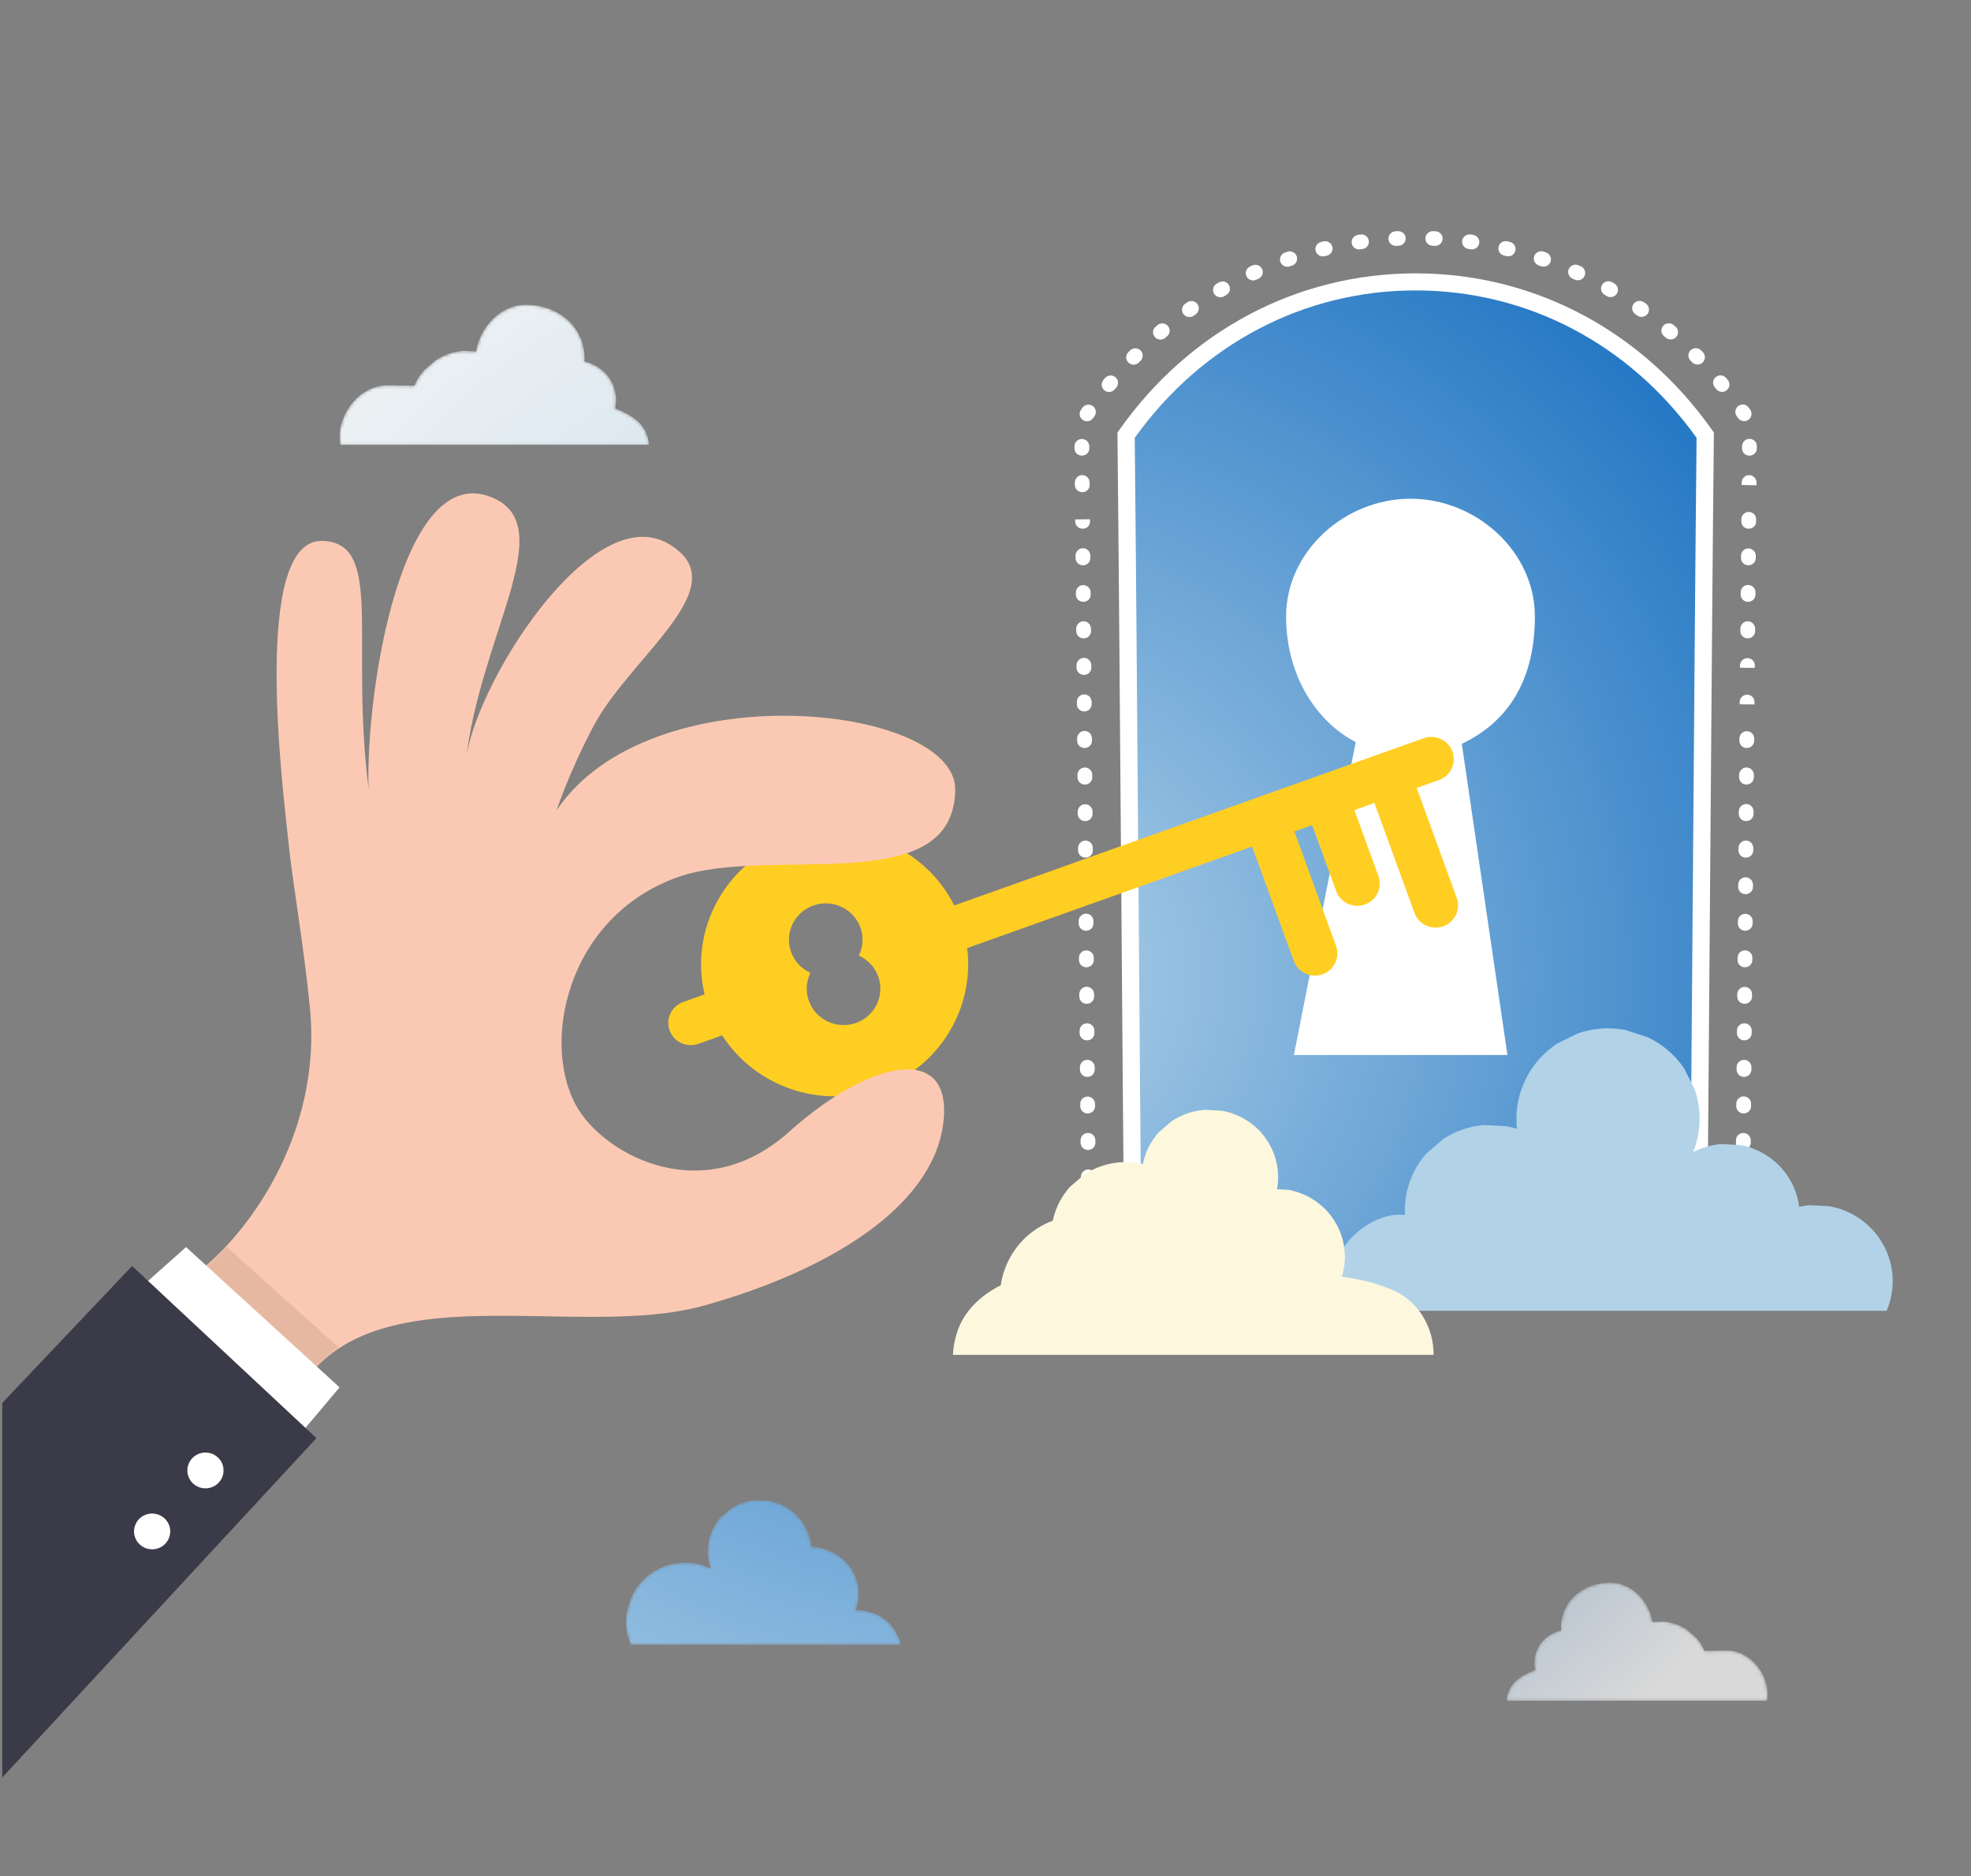<?xml version="1.0" encoding="UTF-8"?> <svg xmlns="http://www.w3.org/2000/svg" width="620" height="590" viewBox="0 0 620 590" fill="none"><rect x="0" y="0" width="620" height="590" fill="#808080" stroke="none"/> <path d="M547.543 407.645H550.233L550.259 404.793C550.272 403.524 549.241 402.294 547.957 402.281H547.934C547.198 402.281 546.54 402.619 546.114 403.15C545.569 403.57 545.218 404.417 545.218 405.154C545.218 406.424 546.259 407.645 547.543 407.645Z" fill="white"></path> <path d="M451.467 77.328C452.698 77.328 453.727 76.371 453.787 75.141C453.849 73.873 452.86 72.796 451.578 72.734L450.797 72.699C449.533 72.645 448.428 73.625 448.371 74.893C448.314 76.161 449.309 77.235 450.591 77.292L451.352 77.326L451.467 77.328ZM439.069 77.333L439.186 77.33L439.949 77.295C441.232 77.24 442.226 76.166 442.17 74.898C442.113 73.63 441.028 72.65 439.745 72.702L438.955 72.739C437.672 72.801 436.684 73.881 436.748 75.148C436.81 76.377 437.837 77.333 439.069 77.333ZM463.015 78.431C464.152 78.431 465.146 77.606 465.313 76.46C465.497 75.204 464.615 74.038 463.344 73.857L462.569 73.749C461.299 73.578 460.122 74.45 459.945 75.708C459.768 76.965 460.655 78.127 461.926 78.302L462.68 78.407C462.793 78.423 462.904 78.431 463.015 78.431ZM427.501 78.445C427.612 78.445 427.724 78.437 427.836 78.421L428.592 78.315C429.864 78.141 430.752 76.98 430.575 75.722C430.399 74.465 429.228 73.589 427.953 73.761L427.171 73.87C425.9 74.053 425.019 75.219 425.202 76.475C425.37 77.62 426.364 78.445 427.501 78.445ZM474.408 80.612C475.455 80.612 476.406 79.907 476.665 78.856C476.968 77.623 476.203 76.379 474.956 76.079L474.19 75.897C472.938 75.606 471.687 76.369 471.391 77.604C471.095 78.839 471.869 80.078 473.118 80.371L473.855 80.546C474.04 80.59 474.226 80.612 474.408 80.612ZM416.098 80.635C416.28 80.635 416.466 80.614 416.65 80.57L417.391 80.393C418.64 80.1 419.412 78.86 419.115 77.626C418.819 76.391 417.565 75.626 416.316 75.92L415.548 76.103C414.301 76.403 413.536 77.648 413.841 78.881C414.1 79.931 415.05 80.635 416.098 80.635ZM485.538 83.861C486.501 83.861 487.401 83.265 487.735 82.316C488.156 81.118 487.515 79.807 486.302 79.39L485.558 79.136C484.342 78.728 483.021 79.367 482.606 80.57C482.193 81.771 482.841 83.078 484.056 83.487L484.775 83.732C485.028 83.819 485.286 83.861 485.538 83.861ZM404.962 83.894C405.215 83.894 405.473 83.853 405.726 83.766L406.448 83.52C407.662 83.109 408.311 81.802 407.895 80.6C407.48 79.4 406.158 78.757 404.942 79.17L404.2 79.423C402.987 79.839 402.345 81.15 402.766 82.349C403.1 83.298 404 83.894 404.962 83.894ZM496.308 88.149C497.187 88.149 498.03 87.653 498.421 86.81C498.957 85.657 498.447 84.292 497.28 83.762L496.561 83.438C495.39 82.914 494.013 83.429 493.485 84.586C492.957 85.743 493.477 87.105 494.646 87.627L495.337 87.939C495.652 88.082 495.983 88.149 496.308 88.149ZM394.198 88.192C394.524 88.192 394.856 88.123 395.171 87.979L395.858 87.669C397.028 87.146 397.547 85.784 397.019 84.627C396.489 83.471 395.111 82.956 393.942 83.48L393.221 83.806C392.055 84.338 391.547 85.704 392.086 86.857C392.478 87.697 393.319 88.192 394.198 88.192ZM506.617 93.437C507.419 93.437 508.198 93.027 508.63 92.292C509.274 91.194 508.897 89.787 507.786 89.15L507.101 88.759C505.984 88.129 504.565 88.513 503.928 89.614C503.291 90.717 503.679 92.121 504.793 92.751L505.452 93.126C505.819 93.337 506.221 93.437 506.617 93.437ZM383.898 93.483C384.295 93.483 384.698 93.383 385.067 93.17L385.721 92.796C386.835 92.165 387.22 90.759 386.582 89.658C385.943 88.557 384.522 88.177 383.408 88.808L382.724 89.199C381.615 89.839 381.24 91.247 381.887 92.343C382.319 93.075 383.097 93.483 383.898 93.483ZM516.379 99.663C517.106 99.663 517.821 99.328 518.275 98.699C519.021 97.665 518.776 96.23 517.731 95.492L517.088 95.042C516.038 94.311 514.588 94.559 513.847 95.597C513.108 96.634 513.359 98.069 514.409 98.799L515.032 99.236C515.441 99.525 515.913 99.663 516.379 99.663ZM374.149 99.71C374.616 99.71 375.087 99.571 375.497 99.282L376.117 98.847C377.166 98.116 377.417 96.681 376.677 95.644C375.937 94.606 374.487 94.358 373.437 95.09L372.797 95.539C371.751 96.275 371.509 97.711 372.253 98.745C372.708 99.374 373.423 99.71 374.149 99.71ZM525.521 106.76C526.175 106.76 526.824 106.489 527.284 105.962C528.121 104.999 528.012 103.548 527.04 102.72L526.442 102.213C525.465 101.389 523.997 101.503 523.164 102.468C522.33 103.434 522.445 104.885 523.422 105.71L524.005 106.203C524.444 106.577 524.983 106.76 525.521 106.76ZM365.027 106.799C365.565 106.799 366.105 106.616 366.544 106.241L367.121 105.753C368.098 104.929 368.214 103.478 367.38 102.513C366.547 101.546 365.08 101.432 364.104 102.255L363.508 102.759C362.536 103.589 362.426 105.041 363.265 106.001C363.725 106.529 364.374 106.799 365.027 106.799ZM533.975 114.648C534.558 114.648 535.141 114.432 535.593 114C536.515 113.115 536.538 111.661 535.644 110.749L535.091 110.188C534.19 109.283 532.718 109.269 531.803 110.158C530.887 111.047 530.873 112.502 531.772 113.409L532.306 113.95C532.761 114.414 533.367 114.648 533.975 114.648ZM356.584 114.685C357.191 114.685 357.797 114.452 358.254 113.987L358.785 113.446C359.684 112.54 359.669 111.084 358.751 110.196C357.835 109.307 356.362 109.322 355.464 110.23L354.915 110.787C354.022 111.698 354.044 113.154 354.966 114.037C355.418 114.47 356.002 114.685 356.584 114.685ZM541.693 123.241C542.208 123.241 542.727 123.073 543.158 122.726C544.154 121.925 544.306 120.477 543.495 119.492L542.996 118.889C542.18 117.909 540.714 117.77 539.723 118.575C538.732 119.382 538.59 120.831 539.405 121.811L539.887 122.392C540.347 122.952 541.017 123.241 541.693 123.241ZM348.877 123.277C349.554 123.277 350.225 122.986 350.684 122.426L351.166 121.844C351.981 120.863 351.837 119.415 350.845 118.609C349.853 117.803 348.388 117.944 347.573 118.926L347.074 119.53C346.265 120.515 346.417 121.962 347.414 122.762C347.845 123.109 348.363 123.277 348.877 123.277ZM548.633 132.449C549.088 132.449 549.547 132.318 549.95 132.043C551.007 131.324 551.274 129.892 550.546 128.846L550.106 128.216C549.378 127.17 547.931 126.906 546.873 127.627C545.816 128.346 545.549 129.777 546.277 130.823L546.716 131.454C547.167 132.101 547.894 132.449 548.633 132.449ZM341.935 132.483C342.669 132.483 343.392 132.14 343.843 131.499L344.287 130.871C345.022 129.83 344.763 128.397 343.71 127.67C342.657 126.945 341.208 127.199 340.473 128.24L340.031 128.869C339.296 129.911 339.554 131.343 340.607 132.069C341.012 132.349 341.476 132.483 341.935 132.483ZM550.306 143.288C551.579 143.288 552.617 142.328 552.631 141.066L552.639 140.326C552.652 139.057 551.621 138.031 550.337 138.018C549.077 138.015 548.002 139.03 547.989 140.3L547.981 141.015C547.968 142.285 548.998 143.288 550.282 143.288H550.306ZM340.32 143.288H340.344C341.629 143.288 342.659 142.311 342.645 141.041L342.638 140.313C342.624 139.044 341.576 138.059 340.289 138.058C339.004 138.071 337.974 139.12 337.988 140.389L337.995 141.084C338.009 142.345 339.047 143.288 340.32 143.288ZM552.514 152.608L550.189 152.584L552.514 152.6L552.522 151.788C552.534 150.518 551.501 149.418 550.218 149.418H550.197C548.922 149.418 547.884 150.485 547.872 151.747L547.865 152.527L552.514 152.608ZM340.437 154.782H340.457C341.741 154.782 342.773 153.805 342.762 152.537L342.754 151.73C342.741 150.469 341.702 149.418 340.43 149.418H340.405C339.121 149.418 338.091 150.545 338.104 151.814L338.112 152.54C338.123 153.802 339.162 154.782 340.437 154.782ZM550.079 166.275C551.353 166.275 552.392 165.308 552.404 164.045L552.411 163.307C552.424 162.037 551.393 161.01 550.109 160.997C548.833 160.994 547.774 162.008 547.761 163.278L547.754 164.002C547.742 165.271 548.774 166.275 550.058 166.275H550.079ZM340.547 166.275H340.571C341.856 166.275 342.886 165.294 342.872 164.024L342.865 163.304L338.215 163.362L338.222 164.062C338.236 165.324 339.274 166.275 340.547 166.275ZM549.972 177.769C551.246 177.769 552.285 176.799 552.296 175.536L552.304 174.797C552.317 173.528 551.286 172.5 550.003 172.487C548.711 172.454 547.667 173.498 547.654 174.768L547.646 175.493C547.635 176.763 548.667 177.769 549.951 177.769H549.972ZM340.654 177.769H340.679C341.963 177.769 342.993 176.785 342.98 175.516L342.972 174.718C342.962 173.456 341.923 172.405 340.648 172.405H340.627C339.343 172.405 338.312 173.524 338.322 174.793L338.33 175.529C338.343 176.79 339.382 177.769 340.654 177.769ZM549.867 189.263C551.142 189.263 552.181 188.291 552.192 187.028L552.199 186.284C552.21 185.015 551.178 183.987 549.894 183.976C548.604 183.961 547.56 184.99 547.549 186.26L547.542 186.985C547.531 188.255 548.563 189.263 549.846 189.263H549.867ZM340.759 189.263H340.78C342.064 189.263 343.096 188.28 343.085 187.01L343.078 186.278C343.065 185.008 342.01 184.042 340.732 184.016C339.448 184.027 338.416 185.073 338.428 186.343L338.434 187.047C338.446 188.309 339.484 189.263 340.759 189.263ZM549.766 200.757C551.04 200.757 552.079 199.781 552.091 198.519L552.098 197.732C552.109 196.463 551.077 195.393 549.793 195.393H549.772C548.498 195.393 547.459 196.45 547.448 197.712L547.441 198.458C547.429 199.728 548.461 200.757 549.745 200.757H549.766ZM340.861 200.757H340.881C342.166 200.757 343.198 199.771 343.186 198.502L343.179 197.704C343.168 196.441 342.129 195.393 340.854 195.393H340.834C339.55 195.393 338.518 196.506 338.529 197.776L338.536 198.51C338.547 199.773 339.586 200.757 340.861 200.757ZM551.991 210.049L549.666 210.029L551.991 210.042L551.997 209.28C552.006 208.01 550.973 206.973 549.689 206.964C548.41 206.966 547.357 207.976 547.347 209.246L547.341 210.001L551.991 210.049ZM340.96 212.25H340.978C342.262 212.25 343.296 211.26 343.285 209.991L343.279 209.195C343.268 207.932 342.229 206.887 340.954 206.887H340.934C339.65 206.887 338.618 207.993 338.629 209.264L338.635 209.996C338.645 211.26 339.684 212.25 340.96 212.25ZM551.892 221.548L549.567 221.528L551.892 221.542L551.898 220.776C551.908 219.508 550.874 218.471 549.59 218.462C548.325 218.456 547.258 219.474 547.248 220.744L547.242 221.501L551.892 221.548ZM341.059 223.744H341.076C342.36 223.744 343.393 222.748 343.384 221.478L343.378 220.685C343.366 219.422 342.328 218.38 341.053 218.38H341.033C339.748 218.38 338.716 219.482 338.728 220.75L338.734 221.487C338.743 222.751 339.783 223.744 341.059 223.744ZM549.47 235.238C550.745 235.238 551.783 234.264 551.795 233.002L551.801 232.253C551.811 230.983 550.777 229.957 549.493 229.948C548.239 229.935 547.161 230.965 547.151 232.235L547.145 232.958C547.134 234.228 548.165 235.238 549.449 235.238H549.47ZM341.156 235.238H341.174C342.457 235.238 343.491 234.238 343.482 232.968L343.475 232.176C343.464 230.913 342.424 229.874 341.15 229.874H341.129C339.845 229.874 338.814 230.971 338.825 232.24L338.832 232.979C338.841 234.243 339.88 235.238 341.156 235.238ZM549.374 246.732C550.648 246.732 551.687 245.757 551.698 244.495L551.705 243.704C551.714 242.435 550.681 241.368 549.397 241.368H549.379C548.103 241.368 547.064 242.428 547.055 243.691L547.048 244.434C547.037 245.703 548.069 246.732 549.353 246.732H549.374ZM341.253 246.732H341.27C342.554 246.732 343.588 245.729 343.578 244.46L343.571 243.668C343.561 242.405 342.521 241.368 341.247 241.368H341.226C339.942 241.368 338.911 242.461 338.921 243.73L338.928 244.471C338.938 245.736 339.977 246.732 341.253 246.732ZM549.277 258.225C550.552 258.225 551.591 257.248 551.602 255.986L551.608 255.197C551.618 253.928 550.584 252.862 549.301 252.862H549.283C548.007 252.862 546.968 253.919 546.959 255.183L546.952 255.925C546.941 257.195 547.973 258.225 549.257 258.225H549.277ZM341.349 258.225H341.366C342.65 258.225 343.683 257.222 343.674 255.953L343.668 255.203C343.656 253.934 342.579 252.951 341.322 252.936C340.038 252.947 339.006 253.99 339.018 255.26L339.024 255.983C339.033 257.248 340.072 258.225 341.349 258.225ZM549.182 269.719C550.456 269.719 551.495 268.739 551.506 267.476L551.513 266.689C551.522 265.42 550.489 264.355 549.205 264.355H549.187C547.911 264.355 546.872 265.409 546.863 266.673L546.856 267.418C546.845 268.688 547.877 269.719 549.161 269.719H549.182ZM341.445 269.719H341.462C342.746 269.719 343.779 268.71 343.77 267.44L343.764 266.653C343.752 265.391 342.714 264.355 341.439 264.355H341.419C340.134 264.355 339.102 265.443 339.114 266.712L339.12 267.455C339.129 268.719 340.168 269.719 341.445 269.719ZM341.54 281.213H341.558C342.842 281.213 343.875 280.201 343.866 278.931L343.86 278.145C343.848 276.882 342.809 275.849 341.535 275.849H341.514C340.23 275.849 339.198 276.933 339.21 278.202L339.216 278.948C339.225 280.211 340.265 281.213 341.54 281.213ZM549.085 281.213C550.36 281.213 551.399 280.232 551.41 278.969L551.416 278.217C551.426 276.947 550.392 275.92 549.108 275.91C547.812 275.895 546.776 276.926 546.766 278.196L546.76 278.927C546.749 280.196 547.78 281.213 549.064 281.213H549.085ZM341.636 292.707H341.654C342.938 292.707 343.971 291.693 343.962 290.424L343.955 289.638C343.944 288.375 342.905 287.343 341.631 287.343H341.61C340.326 287.343 339.294 288.425 339.306 289.694L339.312 290.442C339.321 291.705 340.361 292.707 341.636 292.707ZM548.99 292.707C550.264 292.707 551.303 291.724 551.314 290.461L551.321 289.709C551.33 288.439 550.297 287.411 549.013 287.402C547.726 287.385 546.68 288.418 546.671 289.688L546.664 290.419C546.653 291.688 547.685 292.707 548.969 292.707H548.99ZM548.892 304.2C550.167 304.2 551.205 303.213 551.217 301.951L551.223 301.198C551.233 299.929 550.199 298.899 548.915 298.89C547.641 298.876 546.583 299.906 546.573 301.175L546.567 301.909C546.555 303.178 547.587 304.2 548.871 304.2H548.892ZM341.733 304.2H341.75C343.034 304.2 344.067 303.187 344.058 301.918L344.052 301.163C344.04 299.894 343.007 298.913 341.707 298.893C340.423 298.904 339.391 299.947 339.402 301.216L339.408 301.95C339.418 303.213 340.457 304.2 341.733 304.2ZM548.795 315.694C550.07 315.694 551.108 314.702 551.119 313.439L551.126 312.684C551.136 311.415 550.102 310.384 548.818 310.375C547.555 310.366 546.486 311.39 546.476 312.659L546.47 313.398C546.458 314.667 547.49 315.694 548.774 315.694H548.795ZM341.831 315.694H341.849C343.132 315.694 344.166 314.684 344.157 313.415L344.15 312.625C344.139 311.363 343.1 310.33 341.825 310.33H341.804C340.52 310.33 339.489 311.414 339.5 312.684L339.507 313.431C339.516 314.694 340.555 315.694 341.831 315.694ZM548.695 327.188C549.97 327.188 551.009 326.189 551.02 324.927L551.027 324.152C551.038 322.882 550.006 321.824 548.722 321.824H548.702C547.427 321.824 546.388 322.859 546.377 324.121L546.37 324.878C546.359 326.148 547.391 327.188 548.675 327.188H548.695ZM341.93 327.188H341.951C343.235 327.188 344.267 326.172 344.256 324.902L344.249 324.12C344.237 322.857 343.199 321.824 341.924 321.824H341.903C340.619 321.824 339.587 322.906 339.599 324.177L339.606 324.926C339.617 326.188 340.656 327.188 341.93 327.188ZM548.594 338.682C549.869 338.682 550.908 337.68 550.919 336.419L550.926 335.644C550.937 334.375 549.905 333.318 548.621 333.318H548.6C547.326 333.318 546.287 334.349 546.276 335.612L546.269 336.37C546.258 337.64 547.29 338.682 548.574 338.682H548.594ZM342.031 338.682H342.052C343.335 338.682 344.367 337.663 344.356 336.394L344.349 335.612C344.338 334.35 343.299 333.318 342.025 333.318H342.004C340.719 333.318 339.688 334.398 339.699 335.667L339.706 336.418C339.717 337.68 340.756 338.682 342.031 338.682ZM548.491 350.175C549.766 350.175 550.804 349.172 550.816 347.91L550.822 347.137C550.834 345.867 549.802 344.812 548.518 344.812H548.497C547.223 344.812 546.184 345.841 546.172 347.103L546.166 347.863C546.154 349.133 547.186 350.175 548.47 350.175H548.491ZM342.134 350.175H342.155C343.439 350.175 344.47 349.155 344.459 347.885L344.453 347.133C344.441 345.864 343.362 344.873 342.107 344.862C340.823 344.873 339.791 345.915 339.803 347.185L339.809 347.923C339.82 349.186 340.859 350.175 342.134 350.175ZM548.385 361.669C549.66 361.669 550.698 360.663 550.71 359.402L550.717 358.646C550.73 357.375 549.7 356.338 548.416 356.325C547.126 356.283 546.08 357.333 546.067 358.601L546.06 359.36C546.048 360.631 547.08 361.669 548.364 361.669H548.385ZM342.239 361.669H342.263C343.547 361.669 344.578 360.642 344.565 359.373L344.557 358.596C344.546 357.335 343.507 356.305 342.233 356.305H342.212C340.928 356.305 339.896 357.38 339.907 358.65L339.915 359.408C339.928 360.668 340.967 361.669 342.239 361.669ZM548.275 373.163C549.548 373.163 550.587 372.157 550.6 370.896L550.607 370.131C550.619 368.862 549.587 367.825 548.303 367.814C547.038 367.805 545.969 368.825 545.958 370.094L545.95 370.847C545.937 372.118 546.967 373.163 548.251 373.163H548.275ZM342.35 373.163H342.37C343.654 373.163 344.687 372.138 344.675 370.868L344.668 370.098C344.655 368.837 343.616 367.799 342.343 367.799H342.319C341.035 367.799 340.005 368.872 340.017 370.142L340.025 370.894C340.037 372.157 341.075 373.163 342.35 373.163ZM548.161 384.657C549.434 384.657 550.472 383.649 550.486 382.388L550.494 381.618C550.506 380.349 549.477 379.293 548.192 379.293H548.168C546.895 379.293 545.857 380.313 545.844 381.574L545.836 382.337C545.823 383.607 546.853 384.657 548.137 384.657H548.161ZM342.464 384.657H342.489C343.772 384.657 344.803 383.625 344.79 382.355L344.781 381.579C344.768 380.318 343.73 379.293 342.457 379.293H342.433C341.149 379.293 340.119 380.367 340.131 381.637L340.14 382.392C340.153 383.653 341.191 384.657 342.464 384.657ZM548.043 396.15C549.316 396.15 550.354 395.14 550.367 393.878L550.375 393.115C550.389 391.846 549.358 390.807 548.074 390.794C546.82 390.782 545.738 391.799 545.725 393.069L545.717 393.831C545.704 395.101 546.735 396.15 548.019 396.15H548.043ZM342.582 396.15H342.607C343.891 396.15 344.921 395.116 344.908 393.846L344.9 393.071C344.887 391.81 343.848 390.787 342.576 390.787H342.551C341.267 390.787 340.237 391.858 340.25 393.129L340.258 393.885C340.272 395.145 341.309 396.15 342.582 396.15Z" fill="white"></path> <path d="M340.393 407.645H343.082C344.366 407.645 345.407 406.424 345.407 405.154C345.407 404.417 345.057 403.666 344.511 403.245C344.08 402.711 343.412 402.356 342.668 402.329C341.385 402.341 340.354 403.547 340.367 404.818L340.393 407.645Z" fill="white"></path> <path d="M539.4 407.645H540.175C541.459 407.645 542.5 406.615 542.5 405.346C542.5 404.076 541.459 403.047 540.175 403.047H539.4C538.116 403.047 537.075 404.076 537.075 405.346C537.075 406.615 538.116 407.645 539.4 407.645ZM527.775 407.645H528.55C529.834 407.645 530.875 406.615 530.875 405.346C530.875 404.076 529.834 403.047 528.55 403.047H527.775C526.491 403.047 525.45 404.076 525.45 405.346C525.45 406.615 526.491 407.645 527.775 407.645ZM516.15 407.645H516.925C518.209 407.645 519.25 406.615 519.25 405.346C519.25 404.076 518.209 403.047 516.925 403.047H516.15C514.866 403.047 513.825 404.076 513.825 405.346C513.825 406.615 514.866 407.645 516.15 407.645ZM504.525 407.645H505.3C506.584 407.645 507.625 406.615 507.625 405.346C507.625 404.076 506.584 403.047 505.3 403.047H504.525C503.241 403.047 502.2 404.076 502.2 405.346C502.2 406.615 503.241 407.645 504.525 407.645ZM492.9 407.645H493.675C494.959 407.645 496 406.615 496 405.346C496 404.076 494.959 403.047 493.675 403.047H492.9C491.616 403.047 490.575 404.076 490.575 405.346C490.575 406.615 491.616 407.645 492.9 407.645ZM481.275 407.645H482.05C483.334 407.645 484.375 406.615 484.375 405.346C484.375 404.076 483.334 403.047 482.05 403.047H481.275C479.991 403.047 478.95 404.076 478.95 405.346C478.95 406.615 479.991 407.645 481.275 407.645ZM469.65 407.645H470.425C471.709 407.645 472.75 406.615 472.75 405.346C472.75 404.076 471.709 403.047 470.425 403.047H469.65C468.366 403.047 467.325 404.076 467.325 405.346C467.325 406.615 468.366 407.645 469.65 407.645ZM458.025 407.645H458.8C460.084 407.645 461.125 406.615 461.125 405.346C461.125 404.076 460.084 403.047 458.8 403.047H458.025C456.741 403.047 455.7 404.076 455.7 405.346C455.7 406.615 456.741 407.645 458.025 407.645ZM446.4 407.645H447.175C448.459 407.645 449.5 406.615 449.5 405.346C449.5 404.076 448.459 403.047 447.175 403.047H446.4C445.116 403.047 444.075 404.076 444.075 405.346C444.075 406.615 445.116 407.645 446.4 407.645ZM434.775 407.645H435.55C436.834 407.645 437.875 406.615 437.875 405.346C437.875 404.076 436.834 403.047 435.55 403.047H434.775C433.491 403.047 432.45 404.076 432.45 405.346C432.45 406.615 433.491 407.645 434.775 407.645ZM423.15 407.645H423.925C425.209 407.645 426.25 406.615 426.25 405.346C426.25 404.076 425.209 403.047 423.925 403.047H423.15C421.866 403.047 420.825 404.076 420.825 405.346C420.825 406.615 421.866 407.645 423.15 407.645ZM411.525 407.645H412.3C413.584 407.645 414.625 406.615 414.625 405.346C414.625 404.076 413.584 403.047 412.3 403.047H411.525C410.241 403.047 409.2 404.076 409.2 405.346C409.2 406.615 410.241 407.645 411.525 407.645ZM399.9 407.645H400.675C401.959 407.645 403 406.615 403 405.346C403 404.076 401.959 403.047 400.675 403.047H399.9C398.616 403.047 397.575 404.076 397.575 405.346C397.575 406.615 398.616 407.645 399.9 407.645ZM388.275 407.645H389.05C390.334 407.645 391.375 406.615 391.375 405.346C391.375 404.076 390.334 403.047 389.05 403.047H388.275C386.991 403.047 385.95 404.076 385.95 405.346C385.95 406.615 386.991 407.645 388.275 407.645ZM376.65 407.645H377.425C378.709 407.645 379.75 406.615 379.75 405.346C379.75 404.076 378.709 403.047 377.425 403.047H376.65C375.366 403.047 374.325 404.076 374.325 405.346C374.325 406.615 375.366 407.645 376.65 407.645ZM365.025 407.645H365.8C367.084 407.645 368.125 406.615 368.125 405.346C368.125 404.076 367.084 403.047 365.8 403.047H365.025C363.741 403.047 362.7 404.076 362.7 405.346C362.7 406.615 363.741 407.645 365.025 407.645ZM353.4 407.645H354.175C355.459 407.645 356.5 406.615 356.5 405.346C356.5 404.076 355.459 403.047 354.175 403.047H353.4C352.116 403.047 351.075 404.076 351.075 405.346C351.075 406.615 352.116 407.645 353.4 407.645Z" fill="white"></path> <mask id="mask0_635_278" style="mask-type:luminance" maskUnits="userSpaceOnUse" x="354" y="88" width="183" height="320"> <path d="M356.499 407.709H534.125C534.884 336.156 535.641 208.416 536.397 136.863C513.748 104.726 479.525 88.653 445.312 88.653C411.092 88.653 376.882 104.719 354.226 136.863C354.973 207.516 355.719 332.948 356.47 404.978C356.49 405.098 356.5 405.221 356.5 405.346C356.5 405.455 356.492 405.561 356.477 405.666C356.484 406.353 356.492 407.032 356.499 407.709ZM365.8 403.047C367.084 403.047 368.125 404.076 368.125 405.346C368.125 406.616 367.084 407.645 365.8 407.645H365.025C363.741 407.645 362.7 406.616 362.7 405.346C362.7 404.076 363.741 403.047 365.025 403.047H365.8ZM377.425 403.047C378.709 403.047 379.75 404.076 379.75 405.346C379.75 406.616 378.709 407.645 377.425 407.645H376.65C375.366 407.645 374.325 406.616 374.325 405.346C374.325 404.076 375.366 403.047 376.65 403.047H377.425ZM389.05 403.047C390.334 403.047 391.375 404.076 391.375 405.346C391.375 406.616 390.334 407.645 389.05 407.645H388.275C386.991 407.645 385.95 406.616 385.95 405.346C385.95 404.076 386.991 403.047 388.275 403.047H389.05ZM400.675 403.047C401.959 403.047 403 404.076 403 405.346C403 406.616 401.959 407.645 400.675 407.645H399.9C398.616 407.645 397.575 406.616 397.575 405.346C397.575 404.076 398.616 403.047 399.9 403.047H400.675ZM412.3 403.047C413.584 403.047 414.625 404.076 414.625 405.346C414.625 406.616 413.584 407.645 412.3 407.645H411.525C410.241 407.645 409.2 406.616 409.2 405.346C409.2 404.076 410.241 403.047 411.525 403.047H412.3ZM423.925 403.047C425.209 403.047 426.25 404.076 426.25 405.346C426.25 406.616 425.209 407.645 423.925 407.645H423.15C421.866 407.645 420.825 406.616 420.825 405.346C420.825 404.076 421.866 403.047 423.15 403.047H423.925ZM435.55 403.047C436.834 403.047 437.875 404.076 437.875 405.346C437.875 406.616 436.834 407.645 435.55 407.645H434.775C433.491 407.645 432.45 406.616 432.45 405.346C432.45 404.076 433.491 403.047 434.775 403.047H435.55ZM447.175 403.047C448.459 403.047 449.5 404.076 449.5 405.346C449.5 406.616 448.459 407.645 447.175 407.645H446.4C445.116 407.645 444.075 406.616 444.075 405.346C444.075 404.076 445.116 403.047 446.4 403.047H447.175ZM458.8 403.047C460.084 403.047 461.125 404.076 461.125 405.346C461.125 406.616 460.084 407.645 458.8 407.645H458.025C456.741 407.645 455.7 406.616 455.7 405.346C455.7 404.076 456.741 403.047 458.025 403.047H458.8ZM470.425 403.047C471.709 403.047 472.75 404.076 472.75 405.346C472.75 406.616 471.709 407.645 470.425 407.645H469.65C468.366 407.645 467.325 406.616 467.325 405.346C467.325 404.076 468.366 403.047 469.65 403.047H470.425ZM482.05 403.047C483.334 403.047 484.375 404.076 484.375 405.346C484.375 406.616 483.334 407.645 482.05 407.645H481.275C479.991 407.645 478.95 406.616 478.95 405.346C478.95 404.076 479.991 403.047 481.275 403.047H482.05ZM493.675 403.047C494.959 403.047 496 404.076 496 405.346C496 406.616 494.959 407.645 493.675 407.645H492.9C491.616 407.645 490.575 406.616 490.575 405.346C490.575 404.076 491.616 403.047 492.9 403.047H493.675ZM505.3 403.047C506.584 403.047 507.625 404.076 507.625 405.346C507.625 406.616 506.584 407.645 505.3 407.645H504.525C503.241 407.645 502.2 406.616 502.2 405.346C502.2 404.076 503.241 403.047 504.525 403.047H505.3ZM516.925 403.047C518.209 403.047 519.25 404.076 519.25 405.346C519.25 406.616 518.209 407.645 516.925 407.645H516.15C514.866 407.645 513.825 406.616 513.825 405.346C513.825 404.076 514.866 403.047 516.15 403.047H516.925ZM528.55 403.047C529.834 403.047 530.875 404.076 530.875 405.346C530.875 406.616 529.834 407.645 528.55 407.645H527.775C526.491 407.645 525.45 406.616 525.45 405.346C525.45 404.076 526.491 403.047 527.775 403.047H528.55Z" fill="white"></path> </mask> <g mask="url(#mask0_635_278)"> <path d="M356.499 407.709H534.125C534.884 336.156 535.641 208.416 536.397 136.863C513.748 104.726 479.525 88.653 445.312 88.653C411.092 88.653 376.882 104.719 354.226 136.863C354.973 207.516 355.719 332.948 356.47 404.978C356.49 405.098 356.5 405.221 356.5 405.346C356.5 405.455 356.492 405.561 356.477 405.666C356.484 406.353 356.492 407.032 356.499 407.709ZM365.8 403.047C367.084 403.047 368.125 404.076 368.125 405.346C368.125 406.616 367.084 407.645 365.8 407.645H365.025C363.741 407.645 362.7 406.616 362.7 405.346C362.7 404.076 363.741 403.047 365.025 403.047H365.8ZM377.425 403.047C378.709 403.047 379.75 404.076 379.75 405.346C379.75 406.616 378.709 407.645 377.425 407.645H376.65C375.366 407.645 374.325 406.616 374.325 405.346C374.325 404.076 375.366 403.047 376.65 403.047H377.425ZM389.05 403.047C390.334 403.047 391.375 404.076 391.375 405.346C391.375 406.616 390.334 407.645 389.05 407.645H388.275C386.991 407.645 385.95 406.616 385.95 405.346C385.95 404.076 386.991 403.047 388.275 403.047H389.05ZM400.675 403.047C401.959 403.047 403 404.076 403 405.346C403 406.616 401.959 407.645 400.675 407.645H399.9C398.616 407.645 397.575 406.616 397.575 405.346C397.575 404.076 398.616 403.047 399.9 403.047H400.675ZM412.3 403.047C413.584 403.047 414.625 404.076 414.625 405.346C414.625 406.616 413.584 407.645 412.3 407.645H411.525C410.241 407.645 409.2 406.616 409.2 405.346C409.2 404.076 410.241 403.047 411.525 403.047H412.3ZM423.925 403.047C425.209 403.047 426.25 404.076 426.25 405.346C426.25 406.616 425.209 407.645 423.925 407.645H423.15C421.866 407.645 420.825 406.616 420.825 405.346C420.825 404.076 421.866 403.047 423.15 403.047H423.925ZM435.55 403.047C436.834 403.047 437.875 404.076 437.875 405.346C437.875 406.616 436.834 407.645 435.55 407.645H434.775C433.491 407.645 432.45 406.616 432.45 405.346C432.45 404.076 433.491 403.047 434.775 403.047H435.55ZM447.175 403.047C448.459 403.047 449.5 404.076 449.5 405.346C449.5 406.616 448.459 407.645 447.175 407.645H446.4C445.116 407.645 444.075 406.616 444.075 405.346C444.075 404.076 445.116 403.047 446.4 403.047H447.175ZM458.8 403.047C460.084 403.047 461.125 404.076 461.125 405.346C461.125 406.616 460.084 407.645 458.8 407.645H458.025C456.741 407.645 455.7 406.616 455.7 405.346C455.7 404.076 456.741 403.047 458.025 403.047H458.8ZM470.425 403.047C471.709 403.047 472.75 404.076 472.75 405.346C472.75 406.616 471.709 407.645 470.425 407.645H469.65C468.366 407.645 467.325 406.616 467.325 405.346C467.325 404.076 468.366 403.047 469.65 403.047H470.425ZM482.05 403.047C483.334 403.047 484.375 404.076 484.375 405.346C484.375 406.616 483.334 407.645 482.05 407.645H481.275C479.991 407.645 478.95 406.616 478.95 405.346C478.95 404.076 479.991 403.047 481.275 403.047H482.05ZM493.675 403.047C494.959 403.047 496 404.076 496 405.346C496 406.616 494.959 407.645 493.675 407.645H492.9C491.616 407.645 490.575 406.616 490.575 405.346C490.575 404.076 491.616 403.047 492.9 403.047H493.675ZM505.3 403.047C506.584 403.047 507.625 404.076 507.625 405.346C507.625 406.616 506.584 407.645 505.3 407.645H504.525C503.241 407.645 502.2 406.616 502.2 405.346C502.2 404.076 503.241 403.047 504.525 403.047H505.3ZM516.925 403.047C518.209 403.047 519.25 404.076 519.25 405.346C519.25 406.616 518.209 407.645 516.925 407.645H516.15C514.866 407.645 513.825 406.616 513.825 405.346C513.825 404.076 514.866 403.047 516.15 403.047H516.925ZM528.55 403.047C529.834 403.047 530.875 404.076 530.875 405.346C530.875 406.616 529.834 407.645 528.55 407.645H527.775C526.491 407.645 525.45 406.616 525.45 405.346C525.45 404.076 526.491 403.047 527.775 403.047H528.55Z" fill="url(#paint0_radial_635_278)"></path> </g> <path d="M365.025 407.645H365.8C367.084 407.645 368.125 406.615 368.125 405.346C368.125 404.076 367.084 403.047 365.8 403.047H365.025C363.741 403.047 362.7 404.076 362.7 405.346C362.7 406.615 363.741 407.645 365.025 407.645ZM376.65 407.645H377.425C378.709 407.645 379.75 406.615 379.75 405.346C379.75 404.076 378.709 403.047 377.425 403.047H376.65C375.366 403.047 374.325 404.076 374.325 405.346C374.325 406.615 375.366 407.645 376.65 407.645ZM388.275 407.645H389.05C390.334 407.645 391.375 406.615 391.375 405.346C391.375 404.076 390.334 403.047 389.05 403.047H388.275C386.991 403.047 385.95 404.076 385.95 405.346C385.95 406.615 386.991 407.645 388.275 407.645ZM399.9 407.645H400.675C401.959 407.645 403 406.615 403 405.346C403 404.076 401.959 403.047 400.675 403.047H399.9C398.616 403.047 397.575 404.076 397.575 405.346C397.575 406.615 398.616 407.645 399.9 407.645ZM411.525 407.645H412.3C413.584 407.645 414.625 406.615 414.625 405.346C414.625 404.076 413.584 403.047 412.3 403.047H411.525C410.241 403.047 409.2 404.076 409.2 405.346C409.2 406.615 410.241 407.645 411.525 407.645ZM423.15 407.645H423.925C425.209 407.645 426.25 406.615 426.25 405.346C426.25 404.076 425.209 403.047 423.925 403.047H423.15C421.866 403.047 420.825 404.076 420.825 405.346C420.825 406.615 421.866 407.645 423.15 407.645ZM434.775 407.645H435.55C436.834 407.645 437.875 406.615 437.875 405.346C437.875 404.076 436.834 403.047 435.55 403.047H434.775C433.491 403.047 432.45 404.076 432.45 405.346C432.45 406.615 433.491 407.645 434.775 407.645ZM446.4 407.645H447.175C448.459 407.645 449.5 406.615 449.5 405.346C449.5 404.076 448.459 403.047 447.175 403.047H446.4C445.116 403.047 444.075 404.076 444.075 405.346C444.075 406.615 445.116 407.645 446.4 407.645ZM458.025 407.645H458.8C460.084 407.645 461.125 406.615 461.125 405.346C461.125 404.076 460.084 403.047 458.8 403.047H458.025C456.741 403.047 455.7 404.076 455.7 405.346C455.7 406.615 456.741 407.645 458.025 407.645ZM469.65 407.645H470.425C471.709 407.645 472.75 406.615 472.75 405.346C472.75 404.076 471.709 403.047 470.425 403.047H469.65C468.366 403.047 467.325 404.076 467.325 405.346C467.325 406.615 468.366 407.645 469.65 407.645ZM481.275 407.645H482.05C483.334 407.645 484.375 406.615 484.375 405.346C484.375 404.076 483.334 403.047 482.05 403.047H481.275C479.991 403.047 478.95 404.076 478.95 405.346C478.95 406.615 479.991 407.645 481.275 407.645ZM492.9 407.645H493.675C494.959 407.645 496 406.615 496 405.346C496 404.076 494.959 403.047 493.675 403.047H492.9C491.616 403.047 490.575 404.076 490.575 405.346C490.575 406.615 491.616 407.645 492.9 407.645ZM504.525 407.645H505.3C506.584 407.645 507.625 406.615 507.625 405.346C507.625 404.076 506.584 403.047 505.3 403.047H504.525C503.241 403.047 502.2 404.076 502.2 405.346C502.2 406.615 503.241 407.645 504.525 407.645ZM516.15 407.645H516.925C518.209 407.645 519.25 406.615 519.25 405.346C519.25 404.076 518.209 403.047 516.925 403.047H516.15C514.866 403.047 513.825 404.076 513.825 405.346C513.825 406.615 514.866 407.645 516.15 407.645ZM527.775 407.645H528.55C529.834 407.645 530.875 406.615 530.875 405.346C530.875 404.076 529.834 403.047 528.55 403.047H527.775C526.491 403.047 525.45 404.076 525.45 405.346C525.45 406.615 526.491 407.645 527.775 407.645ZM356.478 405.666C356.492 405.561 356.5 405.455 356.5 405.346C356.5 405.221 356.49 405.098 356.471 404.978C356.473 405.206 356.475 405.44 356.478 405.666Z" fill="white"></path> <path d="M531.441 405.027H359.184C358.81 369.209 358.432 319.483 358.066 271.357C357.7 223.098 357.321 173.209 356.948 137.698C378.038 108.221 410.197 91.334 445.313 91.334C480.429 91.334 512.587 108.221 533.676 137.698C533.302 173.331 532.922 223.418 532.553 271.867C532.189 319.804 531.812 369.333 531.441 405.027ZM353.816 410.391H536.81L536.838 407.737C537.219 371.861 537.605 321.047 537.978 271.907C538.349 223.069 538.733 172.567 539.11 136.891L539.12 136.033L538.624 135.329C516.515 103.961 482.504 85.97 445.313 85.97C408.121 85.97 374.11 103.961 352.001 135.33L351.505 136.033L351.514 136.891C351.89 172.446 352.272 222.75 352.641 271.397C353.017 320.728 353.404 371.739 353.787 407.737L353.816 410.391Z" fill="white"></path> <path d="M404.558 193.869C404.558 173.422 423.006 156.845 443.687 156.845C464.368 156.845 482.816 173.422 482.816 193.869C482.816 216.174 472.429 227.961 459.829 233.922L474.185 331.787H407.013L426.453 233.375C414.447 227.207 404.558 212.846 404.558 193.869Z" fill="white"></path> <path d="M420.12 412.242C419.494 410.443 419.09 408.567 418.943 406.658C418.471 400.532 420.574 394.356 424.682 389.747C428.298 385.688 434.653 381.857 440.354 382.041C440.898 382.058 441.442 382.093 441.986 382.118C441.541 375.102 443.979 368.062 448.683 362.783C450.442 361.265 452.201 359.746 453.96 358.228C457.9 355.661 462.22 354.19 466.922 353.815C469.254 353.941 471.587 354.067 473.918 354.192C475.044 354.407 476.137 354.691 477.202 355.029C477.165 354.694 477.117 354.362 477.09 354.023C476.717 348.902 477.663 344.027 479.928 339.399C482.222 334.785 485.525 331.046 489.837 328.183C492.038 327.107 494.239 326.031 496.44 324.955C501.236 323.34 506.127 322.982 511.113 323.881L511.161 323.884C513.603 324.685 516.042 325.484 518.482 326.285C523.14 328.549 526.914 331.807 529.804 336.063C530.891 338.235 531.977 340.408 533.064 342.58C534.694 347.313 535.055 352.139 534.148 357.059L534.142 357.118C533.784 358.94 533.265 360.683 532.598 362.355C535.375 360.904 538.357 360.041 541.55 359.787C543.522 359.893 545.494 359.999 547.466 360.106C551.583 360.893 555.222 362.649 558.386 365.371C562.55 368.998 565.248 374.093 565.943 379.52C567.037 379.283 568.154 379.114 569.3 379.022C571.393 379.136 573.486 379.248 575.58 379.362C579.95 380.198 583.813 382.061 587.17 384.951C591.888 389.06 594.834 394.944 595.312 401.139C595.606 404.941 594.942 408.758 593.462 412.242H420.12Z" fill="#B2D2E8"></path> <path d="M300.823 419.863C302.68 412.811 308.342 407.412 314.805 404.219C315.819 397.107 319.873 390.54 326.005 386.506C327.651 385.433 329.371 384.574 331.157 383.904C332.02 379.927 333.797 376.393 336.512 373.31C338.039 371.992 339.566 370.674 341.094 369.357C344.512 367.128 348.263 365.851 352.345 365.525C354.458 365.428 356.592 365.642 358.69 365.857C358.955 365.943 359.219 366.029 359.483 366.117C360.22 362.455 361.918 358.994 364.435 356.169C365.835 354.961 367.234 353.753 368.634 352.546C371.766 350.504 375.203 349.334 378.943 349.036C380.798 349.136 382.653 349.236 384.508 349.335C388.379 350.077 391.803 351.727 394.778 354.287C398.959 357.929 401.569 363.143 401.992 368.632C402.131 370.434 402.028 372.239 401.702 374.002C402.916 374.068 404.13 374.134 405.345 374.199C409.251 374.946 412.706 376.612 415.708 379.197C419.927 382.872 422.561 388.132 422.989 393.671C423.194 396.326 422.874 398.989 422.097 401.512C427.708 402.278 433.166 403.51 438.492 405.897C446.327 409.41 451.072 417.773 450.943 426.1H299.762C299.846 423.963 300.205 421.824 300.823 419.863Z" fill="#FDF8DD"></path> <path d="M254.931 305.957C253.624 308.632 253.358 311.802 254.457 314.818C256.624 320.765 263.258 323.849 269.274 321.708C275.289 319.565 278.409 313.005 276.243 307.058C275.143 304.043 272.894 301.768 270.164 300.531C271.469 297.858 271.736 294.687 270.637 291.671C268.469 285.724 261.837 282.639 255.82 284.782C249.805 286.925 246.685 293.485 248.851 299.431C249.95 302.447 252.199 304.722 254.931 305.957ZM210.636 324.079C209.313 320.45 211.217 316.447 214.887 315.139L221.652 312.731C216.816 292.464 228.018 271.393 248.308 264.165C268.6 256.938 290.817 266.106 300.166 284.768L447.838 232.169C451.51 230.862 455.556 232.743 456.879 236.373C458.201 240.002 456.298 244.004 452.628 245.31L445.631 247.802L458.232 282.384C459.554 286.014 457.65 290.016 453.98 291.323C450.311 292.629 446.262 290.747 444.941 287.118L432.339 252.535L426.044 254.778L433.605 275.527C434.926 279.157 433.023 283.158 429.352 284.466C425.683 285.773 421.635 283.892 420.313 280.262L412.752 259.513L407.156 261.506L420.26 297.472C421.584 301.102 419.679 305.102 416.009 306.41C412.339 307.718 408.292 305.836 406.969 302.206L393.864 266.24L304.239 298.162C306.605 317.001 295.608 335.618 276.786 342.322C257.963 349.027 237.483 341.62 227.155 325.618L219.674 328.282C216.005 329.589 211.959 327.707 210.636 324.079Z" fill="#FFCE22"></path> <path d="M95.615 434.652C111.004 412.865 141.578 413.419 171.932 413.973C189.566 414.295 207.127 414.617 221.593 410.558C260.958 399.514 292.974 379.658 296.639 353.843C300.305 328.027 274.516 332.405 248.163 355.99C221.474 379.875 191.24 363.631 182.061 349.094C169.725 329.556 177.697 288.271 213.513 275.747C242.104 265.751 300.068 283.159 300.474 248.39C300.788 221.52 204.442 211.041 175.086 254.85C175.086 254.85 178.858 243.23 186.606 228.517C198.4 206.121 232.691 184.015 210.216 170.989C185.64 156.745 148.416 216.778 146.475 239.921C150.734 200.232 175.925 166.276 155.5 156.771C126.533 143.291 114.873 217.915 115.948 248.031C110.05 201.523 120.9 170.873 101.525 170.107C78.948 169.214 89.063 248.35 90.524 262.913C92.03 277.945 95.517 296.736 97.502 317.139C101.406 357.307 77.036 389.694 60.596 401.334L95.615 434.652Z" fill="#FBC9B3"></path> <mask id="mask1_635_278" style="mask-type:luminance" maskUnits="userSpaceOnUse" x="60" y="155" width="241" height="280"> <path d="M95.615 434.652C111.004 412.865 141.578 413.419 171.932 413.973C189.566 414.295 207.127 414.617 221.593 410.558C260.958 399.514 292.974 379.658 296.639 353.843C300.305 328.027 274.516 332.405 248.163 355.99C221.474 379.875 191.24 363.631 182.061 349.094C169.725 329.556 177.697 288.271 213.513 275.747C242.104 265.751 300.068 283.159 300.474 248.39C300.788 221.52 204.442 211.041 175.086 254.85C175.086 254.85 178.858 243.23 186.606 228.517C198.4 206.121 232.691 184.015 210.216 170.989C185.64 156.745 148.416 216.778 146.475 239.921C150.734 200.232 175.925 166.276 155.5 156.771C126.533 143.291 114.873 217.915 115.948 248.031C110.05 201.523 120.9 170.873 101.525 170.107C78.948 169.214 89.063 248.35 90.524 262.913C92.03 277.945 95.517 296.736 97.502 317.139C101.406 357.307 77.036 389.694 60.596 401.334L95.615 434.652Z" fill="white"></path> </mask> <g mask="url(#mask1_635_278)"> <path d="M95.615 434.652C98.742 430.226 102.495 426.722 106.746 423.952L71.12 391.966C67.489 395.849 63.883 399.006 60.596 401.334L95.615 434.652Z" fill="#E6B8A2"></path> </g> <path d="M44.531 404.664L58.522 392.202L106.82 436.317L94.762 450.617L44.531 404.664Z" fill="white"></path> <path d="M0.721 441.217L41.558 398.154L99.54 452.286L0.721 559.004V441.217Z" fill="#3A3A48"></path> <path d="M64.738 468.073C67.882 468.013 70.38 465.446 70.32 462.339C70.26 459.231 67.664 456.76 64.52 456.82C61.377 456.879 58.879 459.447 58.938 462.555C58.999 465.661 61.596 468.133 64.738 468.073Z" fill="white"></path> <path d="M47.966 487.253C51.109 487.192 53.608 484.625 53.549 481.517C53.488 478.41 50.891 475.939 47.747 475.999C44.605 476.058 42.106 478.627 42.167 481.733C42.226 484.841 44.824 487.312 47.966 487.253Z" fill="white"></path> <mask id="mask2_635_278" style="mask-type:luminance" maskUnits="userSpaceOnUse" x="106" y="95" width="99" height="45"> <path d="M107.034 139.918H204.179C203.987 137.007 202.673 134.125 200.398 132.259C198.353 130.58 196.003 129.369 193.507 128.443C193.766 127.286 193.865 126.106 193.776 124.944C193.318 119.032 189.151 114.995 183.855 113.666C183.905 112.938 183.908 112.209 183.852 111.487C183.102 101.759 174.803 95.841 165.449 95.841C157.354 95.841 150.916 102.965 149.769 110.519C148.464 110.449 147.162 110.378 145.857 110.309C142.641 110.565 139.686 111.571 136.993 113.326C135.789 114.364 134.587 115.403 133.384 116.442C132.086 117.897 131.045 119.551 130.278 121.32C127.494 121.245 124.709 121.195 121.925 121.183C121.908 121.183 121.89 121.183 121.873 121.183C112.998 121.183 106.226 130.272 106.861 138.503C106.898 138.986 106.959 139.456 107.034 139.918Z" fill="white"></path> </mask> <g mask="url(#mask2_635_278)"> <path d="M107.034 139.918H204.179C203.987 137.007 202.673 134.125 200.398 132.259C198.353 130.58 196.003 129.369 193.507 128.443C193.766 127.286 193.865 126.106 193.776 124.944C193.318 119.032 189.151 114.995 183.855 113.666C183.905 112.938 183.908 112.209 183.852 111.487C183.102 101.759 174.803 95.841 165.449 95.841C157.354 95.841 150.916 102.965 149.769 110.519C148.464 110.449 147.162 110.378 145.857 110.309C142.641 110.565 139.686 111.571 136.993 113.326C135.789 114.364 134.587 115.403 133.384 116.442C132.086 117.897 131.045 119.551 130.278 121.32C127.494 121.245 124.709 121.195 121.925 121.183C121.908 121.183 121.89 121.183 121.873 121.183C112.998 121.183 106.226 130.272 106.861 138.503C106.898 138.986 106.959 139.456 107.034 139.918Z" fill="url(#paint1_radial_635_278)"></path> </g> <mask id="mask3_635_278" style="mask-type:luminance" maskUnits="userSpaceOnUse" x="473" y="497" width="84" height="38"> <path d="M473.883 534.898H555.831C555.895 534.509 555.946 534.112 555.977 533.705C556.513 526.762 550.801 519.095 543.315 519.095C543.3 519.095 543.285 519.095 543.27 519.095C540.921 519.104 538.572 519.147 536.223 519.209C535.577 517.718 534.699 516.322 533.604 515.095C532.588 514.218 531.574 513.342 530.56 512.466C528.287 510.985 525.795 510.138 523.082 509.921C521.981 509.98 520.882 510.039 519.782 510.098C518.814 503.727 513.383 497.717 506.554 497.717C498.665 497.717 491.664 502.709 491.032 510.915C490.983 511.524 490.986 512.139 491.028 512.753C486.561 513.875 483.045 517.279 482.659 522.268C482.585 523.247 482.669 524.243 482.886 525.218C480.781 526 478.798 527.021 477.073 528.437C475.153 530.011 474.045 532.443 473.883 534.898Z" fill="white"></path> </mask> <g mask="url(#mask3_635_278)"> <path d="M473.883 534.898H555.831C555.895 534.509 555.946 534.112 555.977 533.705C556.513 526.762 550.801 519.095 543.315 519.095C543.3 519.095 543.285 519.095 543.27 519.095C540.921 519.104 538.572 519.147 536.223 519.209C535.577 517.718 534.699 516.322 533.604 515.095C532.588 514.218 531.574 513.342 530.56 512.466C528.287 510.985 525.795 510.138 523.082 509.921C521.981 509.98 520.882 510.039 519.782 510.098C518.814 503.727 513.383 497.717 506.554 497.717C498.665 497.717 491.664 502.709 491.032 510.915C490.983 511.524 490.986 512.139 491.028 512.753C486.561 513.875 483.045 517.279 482.659 522.268C482.585 523.247 482.669 524.243 482.886 525.218C480.781 526 478.798 527.021 477.073 528.437C475.153 530.011 474.045 532.443 473.883 534.898Z" fill="url(#paint2_radial_635_278)"></path> </g> <mask id="mask4_635_278" style="mask-type:luminance" maskUnits="userSpaceOnUse" x="196" y="471" width="88" height="47"> <path d="M198.408 517.316H283.449C283.332 516.788 283.187 516.264 283.008 515.741C282.472 514.673 281.94 513.602 281.404 512.535C279.982 510.44 278.125 508.838 275.834 507.724C274.633 507.331 273.433 506.936 272.233 506.543C271.223 506.409 270.202 506.359 269.182 506.343C269.906 504.365 270.238 502.269 270.082 500.223C269.455 492.104 262.914 486.967 255.234 486.368C254.842 482.302 252.881 478.457 249.776 475.753C247.513 473.805 244.909 472.549 241.962 471.985C240.552 471.908 239.14 471.833 237.729 471.757C234.883 471.984 232.269 472.873 229.885 474.426C228.821 475.346 227.756 476.265 226.692 477.184C223.799 480.43 222.317 484.78 222.65 489.094C222.761 490.527 223.072 491.934 223.554 493.277C222.059 492.539 220.462 491.998 218.804 491.691C217.676 491.487 216.556 491.385 215.443 491.385C213.445 491.385 211.471 491.713 209.524 492.369C206.334 493.571 203.981 494.999 201.692 497.542C200.583 498.775 199.581 500.166 198.91 501.674C198.183 503.312 197.643 505.047 197.216 506.79C196.636 509.94 196.866 513.029 197.91 516.059C198.061 516.488 198.229 516.906 198.408 517.316Z" fill="white"></path> </mask> <g mask="url(#mask4_635_278)"> <path d="M198.408 517.316H283.449C283.332 516.788 283.187 516.264 283.008 515.741C282.472 514.673 281.94 513.602 281.404 512.535C279.982 510.44 278.125 508.838 275.834 507.724C274.633 507.331 273.433 506.936 272.233 506.543C271.223 506.409 270.202 506.359 269.182 506.343C269.906 504.365 270.238 502.269 270.082 500.223C269.455 492.104 262.914 486.967 255.234 486.368C254.842 482.302 252.881 478.457 249.776 475.753C247.513 473.805 244.909 472.549 241.962 471.985C240.552 471.908 239.14 471.833 237.729 471.757C234.883 471.984 232.269 472.873 229.885 474.426C228.821 475.346 227.756 476.265 226.692 477.184C223.799 480.43 222.317 484.78 222.65 489.094C222.761 490.527 223.072 491.934 223.554 493.277C222.059 492.539 220.462 491.998 218.804 491.691C217.676 491.487 216.556 491.385 215.443 491.385C213.445 491.385 211.471 491.713 209.524 492.369C206.334 493.571 203.981 494.999 201.692 497.542C200.583 498.775 199.581 500.166 198.91 501.674C198.183 503.312 197.643 505.047 197.216 506.79C196.636 509.94 196.866 513.029 197.91 516.059C198.061 516.488 198.229 516.906 198.408 517.316Z" fill="url(#paint3_radial_635_278)"></path> </g> <defs> <radialGradient id="paint0_radial_635_278" cx="0" cy="0" r="1" gradientUnits="userSpaceOnUse" gradientTransform="translate(310 306.5) rotate(180) scale(310 306.5)"> <stop stop-color="#B2D2E8"></stop> <stop offset="1" stop-color="#176FC1"></stop> </radialGradient> <radialGradient id="paint1_radial_635_278" cx="0" cy="0" r="1" gradientUnits="userSpaceOnUse" gradientTransform="translate(310 306.499) rotate(180) scale(310 306.5)"> <stop stop-color="#B2D2E8"></stop> <stop offset="1" stop-color="#F5F5F5"></stop> </radialGradient> <radialGradient id="paint2_radial_635_278" cx="0" cy="0" r="1" gradientUnits="userSpaceOnUse" gradientTransform="translate(310 306.501) rotate(180) scale(310 306.5)"> <stop stop-color="#0152A1"></stop> <stop offset="1" stop-color="#D9D9D9"></stop> </radialGradient> <radialGradient id="paint3_radial_635_278" cx="0" cy="0" r="1" gradientUnits="userSpaceOnUse" gradientTransform="translate(310 306.5) rotate(180) scale(310 306.5)"> <stop stop-color="#176FC1"></stop> <stop offset="1" stop-color="#B2D2E8"></stop> </radialGradient> </defs> </svg> 